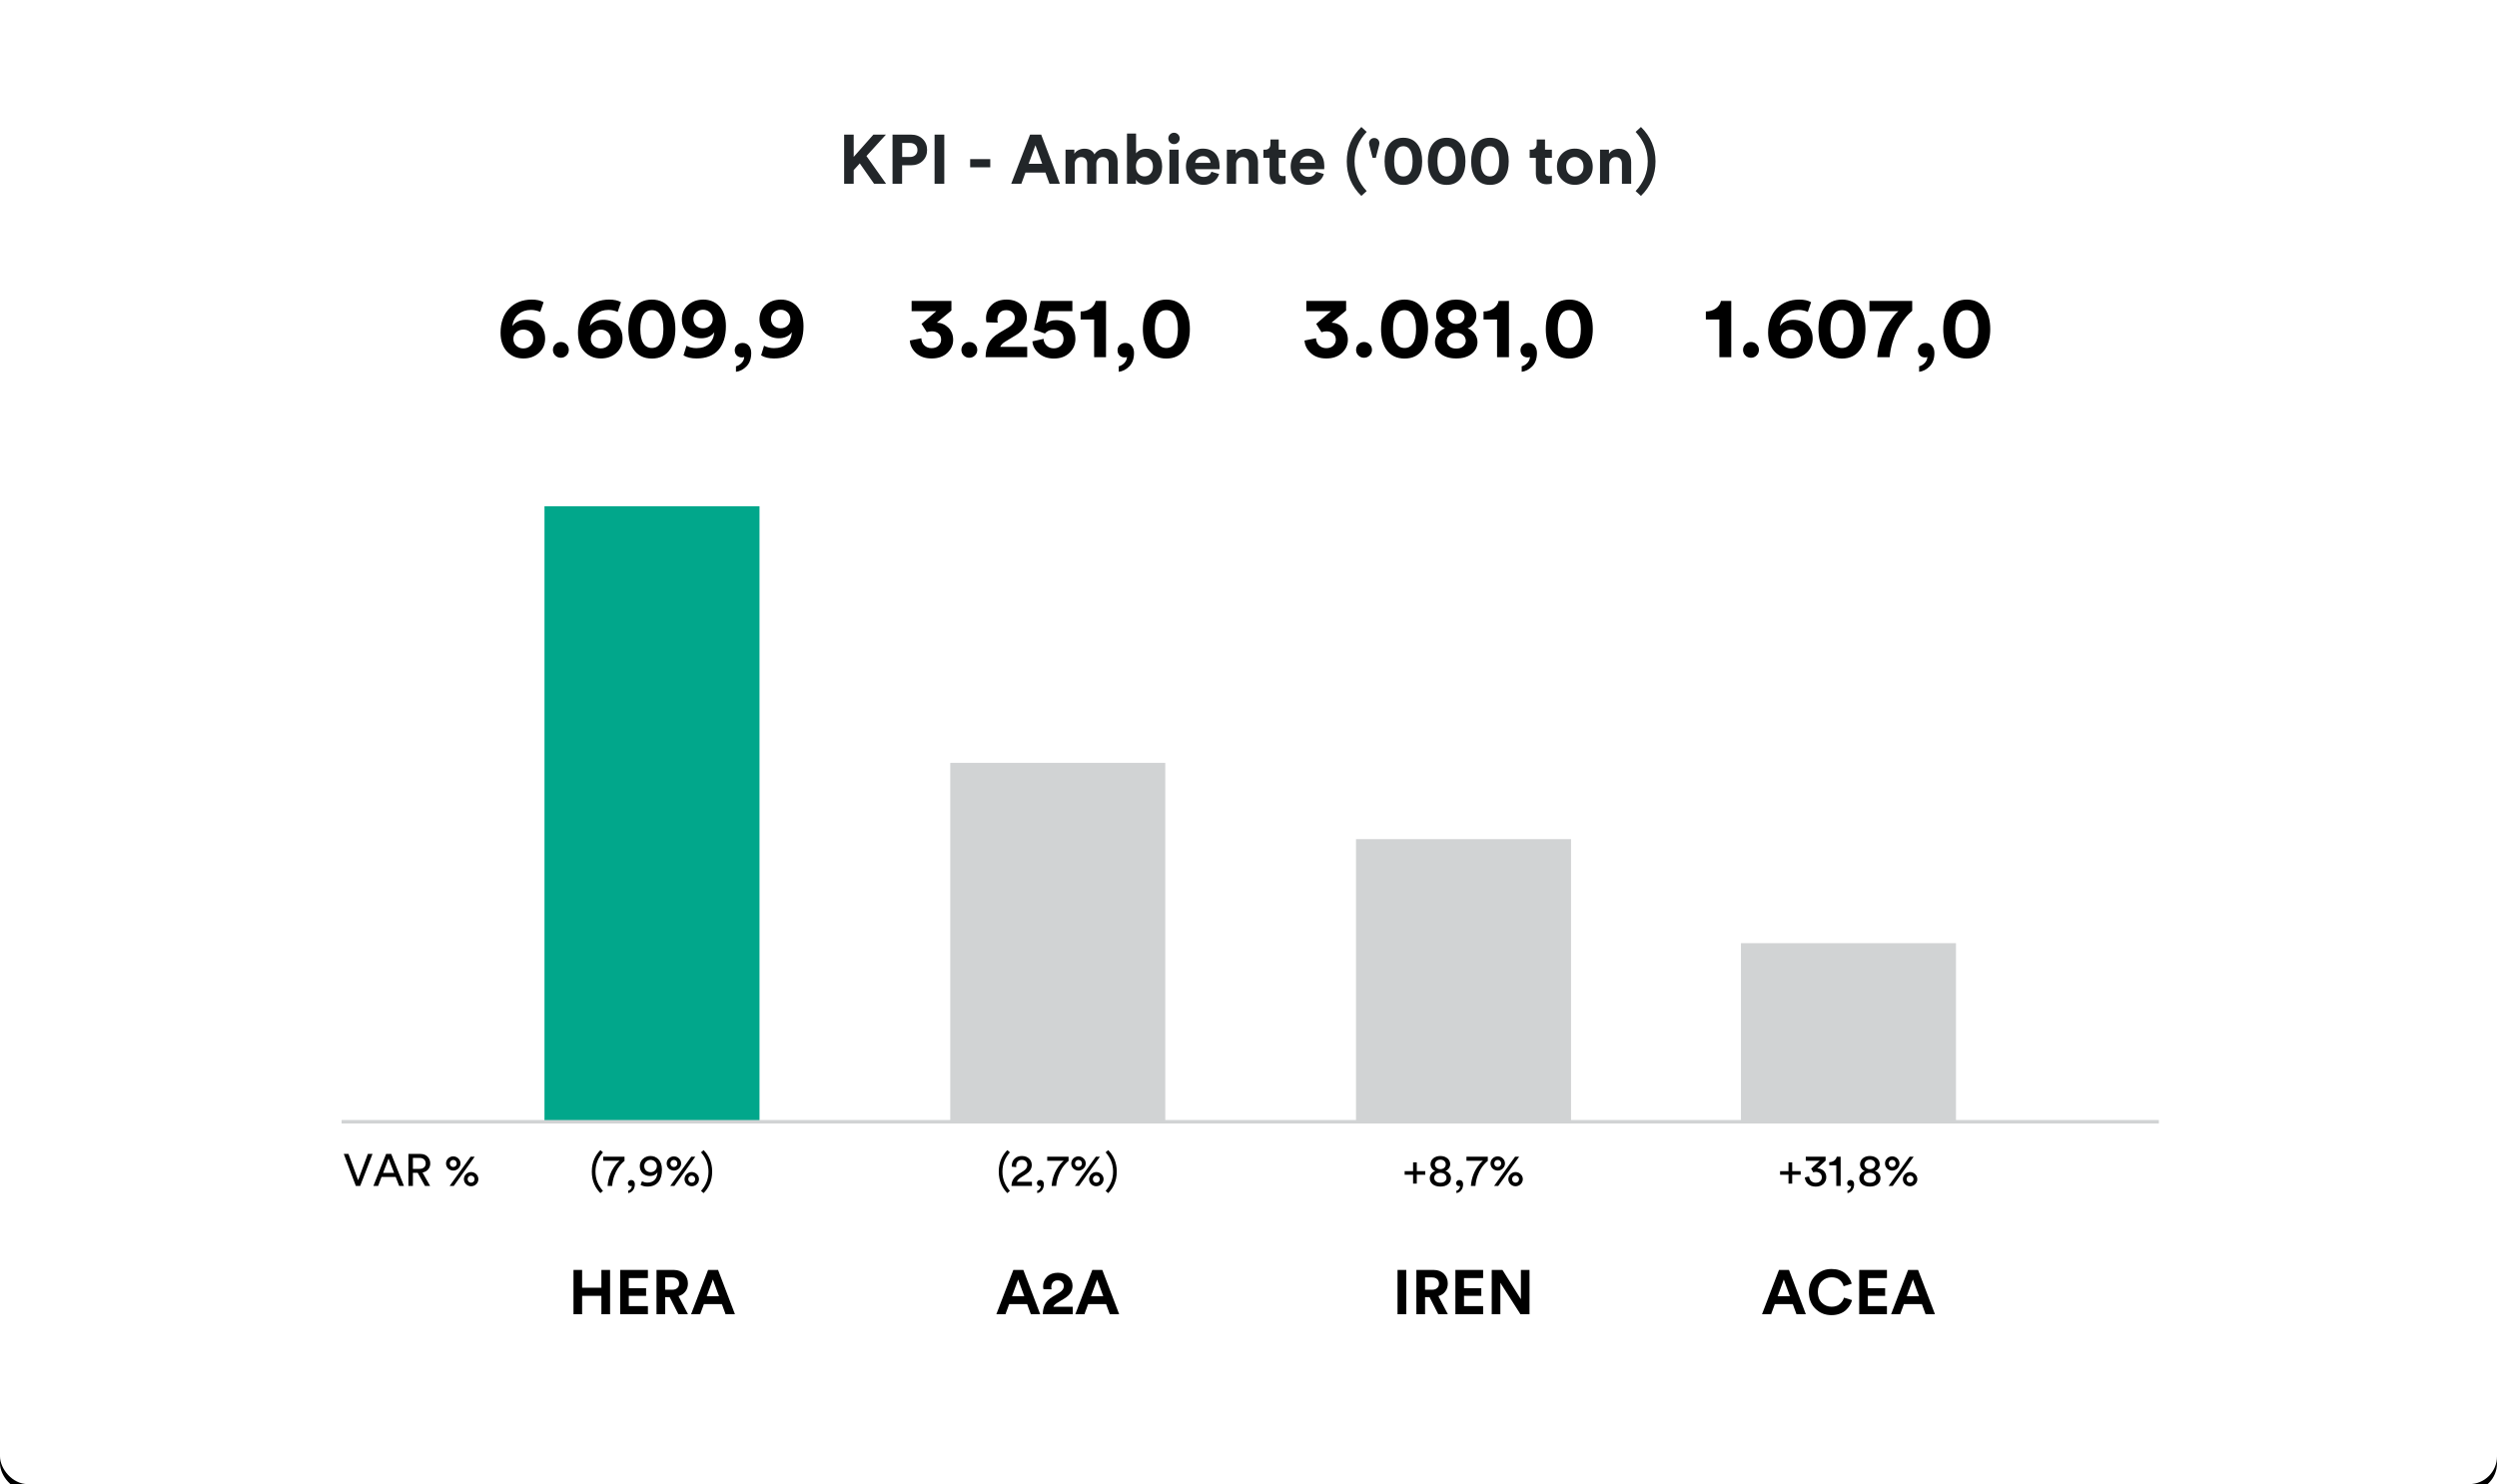<?xml version="1.0" encoding="UTF-8"?>
<svg width="720px" height="428px" viewBox="0 0 720 428" version="1.1" xmlns="http://www.w3.org/2000/svg" xmlns:xlink="http://www.w3.org/1999/xlink">
    <title>Waste-it-tr</title>
    <defs>
        <rect id="path-1" x="0" y="0" width="720" height="428" rx="8"></rect>
        <filter x="-1.0%" y="-1.2%" width="101.9%" height="103.3%" filterUnits="objectBoundingBox" id="filter-2">
            <feOffset dx="0" dy="2" in="SourceAlpha" result="shadowOffsetOuter1"></feOffset>
            <feGaussianBlur stdDeviation="2" in="shadowOffsetOuter1" result="shadowBlurOuter1"></feGaussianBlur>
            <feColorMatrix values="0 0 0 0 0   0 0 0 0 0   0 0 0 0 0  0 0 0 0.2 0" type="matrix" in="shadowBlurOuter1"></feColorMatrix>
        </filter>
    </defs>
    <g id="Waste-it-tr" stroke="none" stroke-width="1" fill="none" fill-rule="evenodd">
        <g id="Rectangle-Copy">
            <use fill="black" fill-opacity="1" filter="url(#filter-2)" xlink:href="#path-1"></use>
            <use fill="#FFFFFF" fill-rule="evenodd" xlink:href="#path-1"></use>
        </g>
        <path d="M246.16,53 L246.16,49.06 L247.92,47.12 L252.04,53 L255.5,53 L249.84,45 L255.46,38.82 L251.84,38.82 L246.16,45.24 L246.16,38.82 L243.4,38.82 L243.4,53 L246.16,53 Z M260.12,53 L260.12,47.66 L262.66,47.66 C264.047,47.66 265.17,47.247 266.03,46.42 C266.89,45.593 267.32,44.533 267.32,43.24 C267.32,41.947 266.89,40.887 266.03,40.06 C265.17,39.233 264.047,38.82 262.66,38.82 L262.66,38.82 L257.36,38.82 L257.36,53 L260.12,53 Z M262.32,45.28 L260.14,45.28 L260.14,41.22 L262.32,41.22 C263.013,41.22 263.557,41.403 263.95,41.77 C264.343,42.137 264.54,42.633 264.54,43.26 C264.54,43.873 264.34,44.363 263.94,44.73 C263.54,45.097 263,45.28 262.32,45.28 L262.32,45.28 Z M272.28,53 L272.28,38.82 L269.48,38.82 L269.48,53 L272.28,53 Z M285.54,48.24 L285.54,45.88 L279.74,45.88 L279.74,48.24 L285.54,48.24 Z M294.5,53 L295.68,49.76 L301.44,49.76 L302.62,53 L305.62,53 L300.22,38.82 L297.02,38.82 L291.58,53 L294.5,53 Z M300.52,47.24 L296.6,47.24 L298.56,41.88 L300.52,47.24 Z M309.9,53 L309.9,47.24 C309.9,46.68 310.067,46.217 310.4,45.85 C310.733,45.483 311.18,45.3 311.74,45.3 C312.313,45.3 312.747,45.47 313.04,45.81 C313.333,46.15 313.48,46.6 313.48,47.16 L313.48,47.16 L313.48,53 L316.12,53 L316.12,47.24 C316.12,46.693 316.287,46.233 316.62,45.86 C316.953,45.487 317.393,45.3 317.94,45.3 C318.527,45.3 318.963,45.47 319.25,45.81 C319.537,46.15 319.68,46.6 319.68,47.16 L319.68,47.16 L319.68,53 L322.26,53 L322.26,46.62 C322.26,45.38 321.917,44.447 321.23,43.82 C320.543,43.193 319.7,42.88 318.7,42.88 C317.327,42.88 316.287,43.427 315.58,44.52 C315.06,43.427 314.087,42.88 312.66,42.88 C312.087,42.88 311.527,43.013 310.98,43.28 C310.433,43.547 310.033,43.907 309.78,44.36 L309.78,44.36 L309.78,43.16 L307.24,43.16 L307.24,53 L309.9,53 Z M330.46,53.24 C331.847,53.24 332.967,52.75 333.82,51.77 C334.673,50.79 335.1,49.547 335.1,48.04 C335.1,46.533 334.693,45.3 333.88,44.34 C333.067,43.38 331.96,42.9 330.56,42.9 C329.867,42.9 329.257,43.03 328.73,43.29 C328.203,43.55 327.82,43.867 327.58,44.24 L327.58,44.24 L327.58,38.52 L324.96,38.52 L324.96,53 L327.54,53 L327.54,51.8 C328.14,52.76 329.113,53.24 330.46,53.24 Z M330,50.86 C329.307,50.86 328.723,50.61 328.25,50.11 C327.777,49.61 327.54,48.927 327.54,48.06 C327.54,47.193 327.773,46.513 328.24,46.02 C328.707,45.527 329.293,45.28 330,45.28 C330.707,45.28 331.29,45.527 331.75,46.02 C332.21,46.513 332.44,47.193 332.44,48.06 C332.44,48.927 332.207,49.613 331.74,50.12 C331.287,50.613 330.707,50.86 330,50.86 Z M338.52,41.56 C338.973,41.56 339.36,41.4 339.68,41.08 C340,40.76 340.16,40.38 340.16,39.94 C340.16,39.473 340,39.08 339.68,38.76 C339.36,38.44 338.973,38.28 338.52,38.28 C338.067,38.28 337.68,38.443 337.36,38.77 C337.04,39.097 336.88,39.487 336.88,39.94 C336.88,40.38 337.04,40.76 337.36,41.08 C337.68,41.4 338.067,41.56 338.52,41.56 Z M339.86,53 L339.86,43.16 L337.2,43.16 L337.2,53 L339.86,53 Z M347.04,53.3 C348.2,53.3 349.17,53.007 349.95,52.42 C350.73,51.833 351.253,51.087 351.52,50.18 L351.52,50.18 L349.3,49.52 C348.94,50.52 348.193,51.02 347.06,51.02 C346.393,51.02 345.82,50.807 345.34,50.38 C344.86,49.953 344.607,49.42 344.58,48.78 L344.58,48.78 L351.62,48.78 L351.64,48.64 C351.64,48.56 351.643,48.453 351.65,48.32 C351.657,48.187 351.66,48.067 351.66,47.96 C351.66,46.373 351.23,45.127 350.37,44.22 C349.51,43.313 348.32,42.86 346.8,42.86 C345.493,42.86 344.36,43.343 343.4,44.31 C342.44,45.277 341.96,46.52 341.96,48.04 C341.96,49.64 342.453,50.917 343.44,51.87 C344.427,52.823 345.627,53.3 347.04,53.3 Z M349.04,46.96 L344.64,46.96 C344.667,46.467 344.88,46.02 345.28,45.62 C345.68,45.22 346.2,45.02 346.84,45.02 C347.547,45.02 348.083,45.207 348.45,45.58 C348.817,45.953 349.013,46.413 349.04,46.96 L349.04,46.96 Z M356.42,53 L356.42,47.34 C356.42,46.753 356.587,46.267 356.92,45.88 C357.253,45.493 357.7,45.3 358.26,45.3 C358.873,45.3 359.33,45.48 359.63,45.84 C359.93,46.2 360.08,46.673 360.08,47.26 L360.08,47.26 L360.08,53 L362.74,53 L362.74,46.8 C362.74,45.653 362.437,44.717 361.83,43.99 C361.223,43.263 360.34,42.9 359.18,42.9 C358.607,42.9 358.06,43.027 357.54,43.28 C357.02,43.533 356.62,43.9 356.34,44.38 L356.34,44.38 L356.34,43.16 L353.76,43.16 L353.76,53 L356.42,53 Z M369.2,53.14 C369.813,53.14 370.313,53.06 370.7,52.9 L370.7,52.9 L370.7,50.7 C370.513,50.753 370.24,50.78 369.88,50.78 C369.48,50.78 369.187,50.693 369,50.52 C368.813,50.347 368.72,50.053 368.72,49.64 L368.72,49.64 L368.72,45.52 L370.7,45.52 L370.7,43.16 L368.72,43.16 L368.72,40.22 L366.32,40.22 L366.32,41.6 C366.32,42.067 366.19,42.443 365.93,42.73 C365.67,43.017 365.293,43.16 364.8,43.16 L364.8,43.16 L364.3,43.16 L364.3,45.52 L366.08,45.52 L366.08,50.1 C366.08,51.047 366.36,51.79 366.92,52.33 C367.48,52.87 368.24,53.14 369.2,53.14 Z M377.24,53.3 C378.4,53.3 379.37,53.007 380.15,52.42 C380.93,51.833 381.453,51.087 381.72,50.18 L381.72,50.18 L379.5,49.52 C379.14,50.52 378.393,51.02 377.26,51.02 C376.593,51.02 376.02,50.807 375.54,50.38 C375.06,49.953 374.807,49.42 374.78,48.78 L374.78,48.78 L381.82,48.78 L381.84,48.64 C381.84,48.56 381.843,48.453 381.85,48.32 C381.857,48.187 381.86,48.067 381.86,47.96 C381.86,46.373 381.43,45.127 380.57,44.22 C379.71,43.313 378.52,42.86 377,42.86 C375.693,42.86 374.56,43.343 373.6,44.31 C372.64,45.277 372.16,46.52 372.16,48.04 C372.16,49.64 372.653,50.917 373.64,51.87 C374.627,52.823 375.827,53.3 377.24,53.3 Z M379.24,46.96 L374.84,46.96 C374.867,46.467 375.08,46.02 375.48,45.62 C375.88,45.22 376.4,45.02 377.04,45.02 C377.747,45.02 378.283,45.207 378.65,45.58 C379.017,45.953 379.213,46.413 379.24,46.96 L379.24,46.96 Z M392.54,56.5 L394.08,55.1 C391.747,52.62 390.58,49.773 390.58,46.56 C390.58,43.36 391.747,40.52 394.08,38.04 L394.08,38.04 L392.54,36.62 C389.74,39.367 388.34,42.68 388.34,46.56 C388.34,50.453 389.74,53.767 392.54,56.5 L392.54,56.5 Z M396.72,45.5 L397.66,41.84 C397.713,41.68 397.74,41.507 397.74,41.32 C397.74,40.88 397.6,40.517 397.32,40.23 C397.04,39.943 396.687,39.8 396.26,39.8 C395.833,39.8 395.477,39.943 395.19,40.23 C394.903,40.517 394.76,40.88 394.76,41.32 C394.76,41.4 394.787,41.573 394.84,41.84 L394.84,41.84 L395.78,45.5 L396.72,45.5 Z M404.66,53.32 C406.54,53.32 407.96,52.593 408.92,51.14 C409.693,49.967 410.08,48.427 410.08,46.52 C410.08,44.613 409.693,43.073 408.92,41.9 C407.96,40.447 406.54,39.72 404.66,39.72 C402.78,39.72 401.353,40.447 400.38,41.9 C399.62,43.06 399.24,44.6 399.24,46.52 C399.24,48.44 399.62,49.98 400.38,51.14 C401.353,52.593 402.78,53.32 404.66,53.32 Z M404.66,50.88 C403.793,50.88 403.14,50.527 402.7,49.82 C402.233,49.087 402,47.987 402,46.52 C402,45.053 402.233,43.953 402.7,43.22 C403.14,42.513 403.793,42.16 404.66,42.16 C405.513,42.16 406.16,42.513 406.6,43.22 C407.08,43.94 407.32,45.04 407.32,46.52 C407.32,48 407.08,49.1 406.6,49.82 C406.16,50.527 405.513,50.88 404.66,50.88 Z M417.14,53.32 C419.02,53.32 420.44,52.593 421.4,51.14 C422.173,49.967 422.56,48.427 422.56,46.52 C422.56,44.613 422.173,43.073 421.4,41.9 C420.44,40.447 419.02,39.72 417.14,39.72 C415.26,39.72 413.833,40.447 412.86,41.9 C412.1,43.06 411.72,44.6 411.72,46.52 C411.72,48.44 412.1,49.98 412.86,51.14 C413.833,52.593 415.26,53.32 417.14,53.32 Z M417.14,50.88 C416.273,50.88 415.62,50.527 415.18,49.82 C414.713,49.087 414.48,47.987 414.48,46.52 C414.48,45.053 414.713,43.953 415.18,43.22 C415.62,42.513 416.273,42.16 417.14,42.16 C417.993,42.16 418.64,42.513 419.08,43.22 C419.56,43.94 419.8,45.04 419.8,46.52 C419.8,48 419.56,49.1 419.08,49.82 C418.64,50.527 417.993,50.88 417.14,50.88 Z M429.62,53.32 C431.5,53.32 432.92,52.593 433.88,51.14 C434.653,49.967 435.04,48.427 435.04,46.52 C435.04,44.613 434.653,43.073 433.88,41.9 C432.92,40.447 431.5,39.72 429.62,39.72 C427.74,39.72 426.313,40.447 425.34,41.9 C424.58,43.06 424.2,44.6 424.2,46.52 C424.2,48.44 424.58,49.98 425.34,51.14 C426.313,52.593 427.74,53.32 429.62,53.32 Z M429.62,50.88 C428.753,50.88 428.1,50.527 427.66,49.82 C427.193,49.087 426.96,47.987 426.96,46.52 C426.96,45.053 427.193,43.953 427.66,43.22 C428.1,42.513 428.753,42.16 429.62,42.16 C430.473,42.16 431.12,42.513 431.56,43.22 C432.04,43.94 432.28,45.04 432.28,46.52 C432.28,48 432.04,49.1 431.56,49.82 C431.12,50.527 430.473,50.88 429.62,50.88 Z M445.98,53.14 C446.593,53.14 447.093,53.06 447.48,52.9 L447.48,52.9 L447.48,50.7 C447.293,50.753 447.02,50.78 446.66,50.78 C446.26,50.78 445.967,50.693 445.78,50.52 C445.593,50.347 445.5,50.053 445.5,49.64 L445.5,49.64 L445.5,45.52 L447.48,45.52 L447.48,43.16 L445.5,43.16 L445.5,40.22 L443.1,40.22 L443.1,41.6 C443.1,42.067 442.97,42.443 442.71,42.73 C442.45,43.017 442.073,43.16 441.58,43.16 L441.58,43.16 L441.08,43.16 L441.08,45.52 L442.86,45.52 L442.86,50.1 C442.86,51.047 443.14,51.79 443.7,52.33 C444.26,52.87 445.02,53.14 445.98,53.14 Z M454.1,53.3 C455.58,53.3 456.81,52.807 457.79,51.82 C458.77,50.833 459.26,49.587 459.26,48.08 C459.26,46.573 458.77,45.327 457.79,44.34 C456.81,43.353 455.58,42.86 454.1,42.86 C452.62,42.86 451.387,43.353 450.4,44.34 C449.427,45.327 448.94,46.573 448.94,48.08 C448.94,49.587 449.43,50.833 450.41,51.82 C451.39,52.807 452.62,53.3 454.1,53.3 Z M454.1,50.88 C453.407,50.88 452.813,50.633 452.32,50.14 C451.84,49.647 451.6,48.96 451.6,48.08 C451.6,47.2 451.843,46.513 452.33,46.02 C452.817,45.527 453.407,45.28 454.1,45.28 C454.793,45.28 455.383,45.527 455.87,46.02 C456.357,46.513 456.6,47.2 456.6,48.08 C456.6,48.96 456.357,49.647 455.87,50.14 C455.383,50.633 454.793,50.88 454.1,50.88 Z M464.02,53 L464.02,47.34 C464.02,46.753 464.187,46.267 464.52,45.88 C464.853,45.493 465.3,45.3 465.86,45.3 C466.473,45.3 466.93,45.48 467.23,45.84 C467.53,46.2 467.68,46.673 467.68,47.26 L467.68,47.26 L467.68,53 L470.34,53 L470.34,46.8 C470.34,45.653 470.037,44.717 469.43,43.99 C468.823,43.263 467.94,42.9 466.78,42.9 C466.207,42.9 465.66,43.027 465.14,43.28 C464.62,43.533 464.22,43.9 463.94,44.38 L463.94,44.38 L463.94,43.16 L461.36,43.16 L461.36,53 L464.02,53 Z M473.16,56.5 C475.96,53.767 477.36,50.453 477.36,46.56 C477.36,42.68 475.96,39.367 473.16,36.62 L473.16,36.62 L471.62,38.04 C473.953,40.52 475.12,43.36 475.12,46.56 C475.12,49.773 473.953,52.62 471.62,55.1 L471.62,55.1 L473.16,56.5 Z" id="KPI-Ambiente('000ton)" fill="#222629" fill-rule="nonzero"></path>
        <path d="M103.862,342 L107.411,332.783 L106.072,332.783 L103.264,340.362 L100.482,332.783 L99.13,332.783 L102.601,342 L103.862,342 Z M109.036,342 L110.011,339.426 L114.093,339.426 L115.094,342 L116.472,342 L112.806,332.783 L111.337,332.783 L107.671,342 L109.036,342 Z M113.638,338.243 L110.466,338.243 L112.039,334.109 L113.638,338.243 Z M119.059,342 L119.059,338.23 L120.437,338.23 L122.543,342 L124.025,342 L121.828,338.139 C123.219,337.879 124.064,336.852 124.064,335.526 C124.064,334.005 122.985,332.783 121.243,332.783 L117.772,332.783 L117.772,342 L119.059,342 Z M121.009,337.086 L119.059,337.086 L119.059,333.927 L121.009,333.927 C122.049,333.927 122.751,334.551 122.751,335.526 C122.751,336.475 122.049,337.086 121.009,337.086 Z M130.694,337.58 C131.812,337.58 132.787,336.683 132.787,335.526 C132.787,334.382 131.812,333.485 130.694,333.485 C129.576,333.485 128.614,334.382 128.614,335.526 C128.614,336.683 129.576,337.58 130.694,337.58 Z M130.85,342 L136.882,333.576 L135.712,333.576 L129.654,342 L130.85,342 Z M130.694,336.553 C130.135,336.553 129.693,336.124 129.693,335.526 C129.693,334.941 130.135,334.512 130.694,334.512 C131.266,334.512 131.695,334.941 131.695,335.526 C131.695,336.124 131.266,336.553 130.694,336.553 Z M135.842,342.104 C136.96,342.104 137.935,341.207 137.935,340.05 C137.935,338.906 136.96,338.009 135.842,338.009 C134.724,338.009 133.762,338.906 133.762,340.05 C133.762,341.207 134.724,342.104 135.842,342.104 Z M135.842,341.077 C135.283,341.077 134.841,340.648 134.841,340.05 C134.841,339.465 135.283,339.036 135.842,339.036 C136.414,339.036 136.843,339.465 136.843,340.05 C136.843,340.648 136.414,341.077 135.842,341.077 Z" id="VAR%" fill="#000000" fill-rule="nonzero"></path>
        <path d="M405.494,379 L405.494,366.238 L402.974,366.238 L402.974,379 L405.494,379 Z M410.912,379 L410.912,374.086 L412.208,374.086 L414.71,379 L417.482,379 L414.746,373.78 C415.586,373.54 416.249,373.099 416.735,372.457 C417.221,371.815 417.464,371.05 417.464,370.162 C417.464,369.034 417.092,368.098 416.348,367.354 C415.604,366.61 414.62,366.238 413.396,366.238 L413.396,366.238 L408.41,366.238 L408.41,379 L410.912,379 Z M412.928,371.944 L410.912,371.944 L410.912,368.398 L412.928,368.398 C413.552,368.398 414.041,368.56 414.395,368.884 C414.749,369.208 414.926,369.64 414.926,370.18 C414.926,370.708 414.749,371.134 414.395,371.458 C414.041,371.782 413.552,371.944 412.928,371.944 L412.928,371.944 Z M427.652,379 L427.652,376.66 L422.144,376.66 L422.144,373.708 L427.13,373.708 L427.13,371.494 L422.144,371.494 L422.144,368.578 L427.652,368.578 L427.652,366.238 L419.66,366.238 L419.66,379 L427.652,379 Z M432.62,379 L432.62,369.946 L438.416,379 L441.026,379 L441.026,366.238 L438.542,366.238 L438.542,374.68 L433.232,366.238 L430.136,366.238 L430.136,379 L432.62,379 Z" id="IREN" fill="#000000" fill-rule="nonzero"></path>
        <path d="M510.698,379 L511.76,376.084 L516.944,376.084 L518.006,379 L520.706,379 L515.846,366.238 L512.966,366.238 L508.07,379 L510.698,379 Z M516.116,373.816 L512.588,373.816 L514.352,368.992 L516.116,373.816 Z M528.122,379.27 C528.974,379.27 529.757,379.138 530.471,378.874 C531.185,378.61 531.776,378.262 532.244,377.83 C532.712,377.398 533.093,376.936 533.387,376.444 C533.681,375.952 533.894,375.448 534.026,374.932 L534.026,374.932 L531.704,374.23 C531.5,374.938 531.101,375.55 530.507,376.066 C529.913,376.582 529.118,376.84 528.122,376.84 C527.03,376.84 526.097,376.462 525.323,375.706 C524.549,374.95 524.162,373.924 524.162,372.628 C524.162,371.272 524.555,370.222 525.341,369.478 C526.127,368.734 527.042,368.362 528.086,368.362 C529.094,368.362 529.886,368.611 530.462,369.109 C531.038,369.607 531.416,370.216 531.596,370.936 L531.596,370.936 L533.936,370.198 C533.648,369.034 533.009,368.038 532.019,367.21 C531.029,366.382 529.718,365.968 528.086,365.968 C526.31,365.968 524.783,366.586 523.505,367.822 C522.227,369.058 521.588,370.66 521.588,372.628 C521.588,374.608 522.218,376.21 523.478,377.434 C524.738,378.658 526.286,379.27 528.122,379.27 Z M544.088,379 L544.088,376.66 L538.58,376.66 L538.58,373.708 L543.566,373.708 L543.566,371.494 L538.58,371.494 L538.58,368.578 L544.088,368.578 L544.088,366.238 L536.096,366.238 L536.096,379 L544.088,379 Z M547.922,379 L548.984,376.084 L554.168,376.084 L555.23,379 L557.93,379 L553.07,366.238 L550.19,366.238 L545.294,379 L547.922,379 Z M553.34,373.816 L549.812,373.816 L551.576,368.992 L553.34,373.816 Z" id="ACEA" fill="#000000" fill-rule="nonzero"></path>
        <rect id="Rectangle" fill="#01A78B" x="157" y="146" width="62" height="178"></rect>
        <rect id="Rectangle-Copy-3" fill="#D1D3D4" x="502" y="272" width="62" height="52"></rect>
        <polygon id="Line" fill="#D1D3D4" fill-rule="nonzero" points="622.5 323 622.5 324 98.5 324 98.5 323"></polygon>
        <path d="M150.912,103.375 C152.713,103.375 154.208,102.838 155.4,101.763 C156.592,100.688 157.188,99.325 157.188,97.675 C157.188,96.008 156.675,94.683 155.65,93.7 C154.625,92.717 153.271,92.225 151.588,92.225 C150.704,92.225 149.925,92.4 149.25,92.75 C148.575,93.1 148.071,93.525 147.738,94.025 C147.921,92.542 148.508,91.396 149.5,90.588 C150.492,89.779 151.696,89.375 153.113,89.375 C153.996,89.375 154.887,89.567 155.787,89.95 L155.787,89.95 L156.738,87.15 C155.887,86.65 154.754,86.4 153.338,86.4 C150.637,86.4 148.463,87.263 146.812,88.987 C145.162,90.713 144.338,93.025 144.338,95.925 C144.338,98.275 144.967,100.104 146.225,101.412 C147.483,102.721 149.046,103.375 150.912,103.375 Z M150.887,100.475 C150.104,100.475 149.433,100.221 148.875,99.713 C148.317,99.204 148.037,98.55 148.037,97.75 C148.037,96.933 148.312,96.279 148.863,95.787 C149.412,95.296 150.088,95.05 150.887,95.05 C151.704,95.05 152.387,95.296 152.938,95.787 C153.488,96.279 153.762,96.933 153.762,97.75 C153.762,98.567 153.488,99.225 152.938,99.725 C152.387,100.225 151.704,100.475 150.887,100.475 Z M161.713,103.175 C162.346,103.175 162.887,102.954 163.338,102.513 C163.787,102.071 164.012,101.533 164.012,100.9 C164.012,100.267 163.787,99.729 163.338,99.287 C162.887,98.846 162.346,98.625 161.713,98.625 C161.096,98.625 160.562,98.846 160.113,99.287 C159.662,99.729 159.438,100.267 159.438,100.9 C159.438,101.533 159.662,102.075 160.113,102.525 C160.562,102.958 161.096,103.175 161.713,103.175 Z M173.238,103.375 C175.037,103.375 176.533,102.838 177.725,101.763 C178.917,100.688 179.512,99.325 179.512,97.675 C179.512,96.008 179,94.683 177.975,93.7 C176.95,92.717 175.596,92.225 173.912,92.225 C173.029,92.225 172.25,92.4 171.575,92.75 C170.9,93.1 170.396,93.525 170.062,94.025 C170.246,92.542 170.833,91.396 171.825,90.588 C172.817,89.779 174.021,89.375 175.438,89.375 C176.321,89.375 177.213,89.567 178.113,89.95 L178.113,89.95 L179.062,87.15 C178.213,86.65 177.079,86.4 175.662,86.4 C172.963,86.4 170.787,87.263 169.137,88.987 C167.488,90.713 166.662,93.025 166.662,95.925 C166.662,98.275 167.292,100.104 168.55,101.412 C169.808,102.721 171.371,103.375 173.238,103.375 Z M173.213,100.475 C172.429,100.475 171.758,100.221 171.2,99.713 C170.642,99.204 170.363,98.55 170.363,97.75 C170.363,96.933 170.637,96.279 171.188,95.787 C171.738,95.296 172.412,95.05 173.213,95.05 C174.029,95.05 174.713,95.296 175.262,95.787 C175.812,96.279 176.088,96.933 176.088,97.75 C176.088,98.567 175.812,99.225 175.262,99.725 C174.713,100.225 174.029,100.475 173.213,100.475 Z M187.963,103.4 C190.312,103.4 192.088,102.492 193.287,100.675 C194.254,99.208 194.738,97.283 194.738,94.9 C194.738,92.517 194.254,90.592 193.287,89.125 C192.088,87.308 190.312,86.4 187.963,86.4 C185.613,86.4 183.829,87.308 182.613,89.125 C181.662,90.575 181.188,92.5 181.188,94.9 C181.188,97.3 181.662,99.225 182.613,100.675 C183.829,102.492 185.613,103.4 187.963,103.4 Z M187.963,100.35 C186.879,100.35 186.062,99.908 185.512,99.025 C184.929,98.108 184.637,96.733 184.637,94.9 C184.637,93.067 184.929,91.692 185.512,90.775 C186.062,89.892 186.879,89.45 187.963,89.45 C189.029,89.45 189.838,89.892 190.387,90.775 C190.988,91.675 191.287,93.05 191.287,94.9 C191.287,96.75 190.988,98.125 190.387,99.025 C189.838,99.908 189.029,100.35 187.963,100.35 Z M200.838,103.375 C203.588,103.375 205.688,102.562 207.137,100.938 C208.588,99.312 209.312,97.025 209.312,94.075 C209.312,91.608 208.7,89.713 207.475,88.388 C206.25,87.062 204.704,86.4 202.838,86.4 C201.037,86.4 199.55,86.933 198.375,88 C197.2,89.067 196.613,90.433 196.613,92.1 C196.613,93.733 197.154,95.05 198.238,96.05 C199.321,97.05 200.646,97.55 202.213,97.55 C203.046,97.55 203.792,97.392 204.45,97.075 C205.108,96.758 205.613,96.333 205.963,95.8 C205.846,97.267 205.333,98.4 204.425,99.2 C203.517,100 202.312,100.4 200.812,100.4 C199.729,100.4 198.771,100.167 197.938,99.7 L197.938,99.7 L197.088,102.475 C198.054,103.075 199.304,103.375 200.838,103.375 Z M202.713,94.675 C201.929,94.675 201.271,94.429 200.738,93.938 C200.204,93.446 199.938,92.8 199.938,92 C199.938,91.217 200.208,90.575 200.75,90.075 C201.292,89.575 201.946,89.325 202.713,89.325 C203.496,89.325 204.158,89.575 204.7,90.075 C205.242,90.575 205.512,91.217 205.512,92 C205.512,92.783 205.238,93.425 204.688,93.925 C204.154,94.425 203.496,94.675 202.713,94.675 Z M212.213,107.225 C213.329,107.092 214.342,106.567 215.25,105.65 C216.158,104.733 216.613,103.442 216.613,101.775 C216.613,100.942 216.387,100.254 215.938,99.713 C215.488,99.171 214.887,98.9 214.137,98.9 C213.488,98.9 212.946,99.1 212.512,99.5 C212.079,99.9 211.863,100.4 211.863,101 C211.863,101.6 212.054,102.1 212.438,102.5 C212.821,102.883 213.321,103.075 213.938,103.075 C214.238,103.075 214.454,103.025 214.588,102.925 C214.571,103.575 214.321,104.154 213.838,104.662 C213.354,105.171 212.812,105.492 212.213,105.625 L212.213,105.625 L212.213,107.225 Z M223.213,103.375 C225.963,103.375 228.062,102.562 229.512,100.938 C230.963,99.312 231.688,97.025 231.688,94.075 C231.688,91.608 231.075,89.713 229.85,88.388 C228.625,87.062 227.079,86.4 225.213,86.4 C223.412,86.4 221.925,86.933 220.75,88 C219.575,89.067 218.988,90.433 218.988,92.1 C218.988,93.733 219.529,95.05 220.613,96.05 C221.696,97.05 223.021,97.55 224.588,97.55 C225.421,97.55 226.167,97.392 226.825,97.075 C227.483,96.758 227.988,96.333 228.338,95.8 C228.221,97.267 227.708,98.4 226.8,99.2 C225.892,100 224.688,100.4 223.188,100.4 C222.104,100.4 221.146,100.167 220.312,99.7 L220.312,99.7 L219.463,102.475 C220.429,103.075 221.679,103.375 223.213,103.375 Z M225.088,94.675 C224.304,94.675 223.646,94.429 223.113,93.938 C222.579,93.446 222.312,92.8 222.312,92 C222.312,91.217 222.583,90.575 223.125,90.075 C223.667,89.575 224.321,89.325 225.088,89.325 C225.871,89.325 226.533,89.575 227.075,90.075 C227.617,90.575 227.887,91.217 227.887,92 C227.887,92.783 227.613,93.425 227.062,93.925 C226.529,94.425 225.871,94.675 225.088,94.675 Z" id="6.609,9" fill="#000000" fill-rule="nonzero"></path>
        <path d="M268.613,103.375 C270.496,103.375 272.004,102.846 273.137,101.787 C274.271,100.729 274.837,99.467 274.837,98 C274.837,96.567 274.375,95.396 273.45,94.487 C272.525,93.579 271.421,93.1 270.137,93.05 L270.137,93.05 L274.337,89.55 L274.337,86.775 L262.863,86.775 L262.863,89.75 L269.962,89.75 L265.712,93.4 L267.238,95.8 C267.704,95.633 268.196,95.55 268.712,95.55 C269.496,95.55 270.133,95.763 270.625,96.188 C271.117,96.612 271.363,97.2 271.363,97.95 C271.363,98.65 271.113,99.233 270.613,99.7 C270.113,100.167 269.446,100.4 268.613,100.4 C267.762,100.4 267.067,100.133 266.525,99.6 C265.983,99.067 265.696,98.383 265.663,97.55 L265.663,97.55 L262.337,98.2 C262.438,99.633 263.054,100.854 264.188,101.862 C265.321,102.871 266.796,103.375 268.613,103.375 Z M279.488,103.175 C280.121,103.175 280.663,102.954 281.113,102.513 C281.562,102.071 281.788,101.533 281.788,100.9 C281.788,100.267 281.562,99.729 281.113,99.287 C280.663,98.846 280.121,98.625 279.488,98.625 C278.871,98.625 278.337,98.846 277.887,99.287 C277.438,99.729 277.212,100.267 277.212,100.9 C277.212,101.533 277.438,102.075 277.887,102.525 C278.337,102.958 278.871,103.175 279.488,103.175 Z M296.188,103 L296.188,100.025 L288.413,100.025 C288.613,99.508 289.079,99.017 289.812,98.55 L289.812,98.55 L292.938,96.65 C295.038,95.367 296.087,93.692 296.087,91.625 C296.087,90.158 295.554,88.921 294.488,87.912 C293.421,86.904 292.004,86.4 290.238,86.4 C288.421,86.4 286.979,86.929 285.913,87.987 C284.846,89.046 284.312,90.325 284.312,91.825 C284.312,92.192 284.354,92.567 284.438,92.95 L284.438,92.95 L287.712,93.05 C287.629,92.75 287.587,92.45 287.587,92.15 C287.587,91.35 287.808,90.7 288.25,90.2 C288.692,89.7 289.329,89.45 290.163,89.45 C290.946,89.45 291.55,89.667 291.975,90.1 C292.4,90.533 292.613,91.058 292.613,91.675 C292.613,92.775 291.971,93.708 290.688,94.475 L290.688,94.475 L288.012,96.075 C286.629,96.908 285.65,97.892 285.075,99.025 C284.5,100.158 284.204,101.483 284.188,103 L284.188,103 L296.188,103 Z M303.863,103.4 C305.746,103.4 307.254,102.85 308.387,101.75 C309.521,100.65 310.087,99.317 310.087,97.75 C310.087,96.05 309.579,94.721 308.562,93.763 C307.546,92.804 306.204,92.325 304.538,92.325 C303.304,92.325 302.329,92.658 301.613,93.325 L301.613,93.325 L302.413,89.75 L309.212,89.75 L309.212,86.775 L300.062,86.775 L298.137,95.1 C299.054,95.367 300.104,95.725 301.288,96.175 C301.938,95.442 302.771,95.075 303.788,95.075 C304.587,95.075 305.267,95.308 305.825,95.775 C306.383,96.242 306.663,96.917 306.663,97.8 C306.663,98.6 306.396,99.242 305.863,99.725 C305.329,100.208 304.663,100.45 303.863,100.45 C303.012,100.45 302.317,100.188 301.775,99.662 C301.233,99.138 300.946,98.492 300.913,97.725 L300.913,97.725 L297.688,98.45 C297.788,99.783 298.417,100.942 299.575,101.925 C300.733,102.908 302.163,103.4 303.863,103.4 Z M318.913,103 L318.913,86.775 L315.938,86.775 C315.771,87.642 315.296,88.362 314.512,88.938 C313.729,89.513 312.754,89.808 311.587,89.825 L311.587,89.825 L311.587,92.15 L315.488,92.15 L315.488,103 L318.913,103 Z M322.587,107.225 C323.704,107.092 324.717,106.567 325.625,105.65 C326.533,104.733 326.988,103.442 326.988,101.775 C326.988,100.942 326.762,100.254 326.312,99.713 C325.863,99.171 325.262,98.9 324.512,98.9 C323.863,98.9 323.321,99.1 322.887,99.5 C322.454,99.9 322.238,100.4 322.238,101 C322.238,101.6 322.429,102.1 322.812,102.5 C323.196,102.883 323.696,103.075 324.312,103.075 C324.613,103.075 324.829,103.025 324.962,102.925 C324.946,103.575 324.696,104.154 324.212,104.662 C323.729,105.171 323.188,105.492 322.587,105.625 L322.587,105.625 L322.587,107.225 Z M336.312,103.4 C338.663,103.4 340.438,102.492 341.637,100.675 C342.604,99.208 343.087,97.283 343.087,94.9 C343.087,92.517 342.604,90.592 341.637,89.125 C340.438,87.308 338.663,86.4 336.312,86.4 C333.962,86.4 332.179,87.308 330.962,89.125 C330.012,90.575 329.538,92.5 329.538,94.9 C329.538,97.3 330.012,99.225 330.962,100.675 C332.179,102.492 333.962,103.4 336.312,103.4 Z M336.312,100.35 C335.229,100.35 334.413,99.908 333.863,99.025 C333.279,98.108 332.988,96.733 332.988,94.9 C332.988,93.067 333.279,91.692 333.863,90.775 C334.413,89.892 335.229,89.45 336.312,89.45 C337.379,89.45 338.188,89.892 338.738,90.775 C339.337,91.675 339.637,93.05 339.637,94.9 C339.637,96.75 339.337,98.125 338.738,99.025 C338.188,99.908 337.379,100.35 336.312,100.35 Z" id="3.251,0" fill="#000000" fill-rule="nonzero"></path>
        <path d="M382.425,103.375 C384.308,103.375 385.817,102.846 386.95,101.787 C388.083,100.729 388.65,99.467 388.65,98 C388.65,96.567 388.188,95.396 387.262,94.487 C386.337,93.579 385.233,93.1 383.95,93.05 L383.95,93.05 L388.15,89.55 L388.15,86.775 L376.675,86.775 L376.675,89.75 L383.775,89.75 L379.525,93.4 L381.05,95.8 C381.517,95.633 382.008,95.55 382.525,95.55 C383.308,95.55 383.946,95.763 384.438,96.188 C384.929,96.612 385.175,97.2 385.175,97.95 C385.175,98.65 384.925,99.233 384.425,99.7 C383.925,100.167 383.258,100.4 382.425,100.4 C381.575,100.4 380.879,100.133 380.337,99.6 C379.796,99.067 379.508,98.383 379.475,97.55 L379.475,97.55 L376.15,98.2 C376.25,99.633 376.867,100.854 378,101.862 C379.133,102.871 380.608,103.375 382.425,103.375 Z M393.3,103.175 C393.933,103.175 394.475,102.954 394.925,102.513 C395.375,102.071 395.6,101.533 395.6,100.9 C395.6,100.267 395.375,99.729 394.925,99.287 C394.475,98.846 393.933,98.625 393.3,98.625 C392.683,98.625 392.15,98.846 391.7,99.287 C391.25,99.729 391.025,100.267 391.025,100.9 C391.025,101.533 391.25,102.075 391.7,102.525 C392.15,102.958 392.683,103.175 393.3,103.175 Z M405,103.4 C407.35,103.4 409.125,102.492 410.325,100.675 C411.292,99.208 411.775,97.283 411.775,94.9 C411.775,92.517 411.292,90.592 410.325,89.125 C409.125,87.308 407.35,86.4 405,86.4 C402.65,86.4 400.867,87.308 399.65,89.125 C398.7,90.575 398.225,92.5 398.225,94.9 C398.225,97.3 398.7,99.225 399.65,100.675 C400.867,102.492 402.65,103.4 405,103.4 Z M405,100.35 C403.917,100.35 403.1,99.908 402.55,99.025 C401.967,98.108 401.675,96.733 401.675,94.9 C401.675,93.067 401.967,91.692 402.55,90.775 C403.1,89.892 403.917,89.45 405,89.45 C406.067,89.45 406.875,89.892 407.425,90.775 C408.025,91.675 408.325,93.05 408.325,94.9 C408.325,96.75 408.025,98.125 407.425,99.025 C406.875,99.908 406.067,100.35 405,100.35 Z M419.9,103.375 C421.733,103.375 423.208,102.933 424.325,102.05 C425.458,101.167 426.025,100.025 426.025,98.625 C426.025,97.758 425.762,96.963 425.238,96.237 C424.712,95.513 424.025,94.992 423.175,94.675 C423.958,94.392 424.575,93.904 425.025,93.213 C425.475,92.521 425.7,91.8 425.7,91.05 C425.7,89.683 425.154,88.567 424.062,87.7 C422.971,86.833 421.583,86.4 419.9,86.4 C418.217,86.4 416.829,86.833 415.738,87.7 C414.646,88.567 414.1,89.683 414.1,91.05 C414.1,91.8 414.329,92.521 414.788,93.213 C415.246,93.904 415.867,94.392 416.65,94.675 C415.783,95.008 415.087,95.533 414.562,96.25 C414.038,96.967 413.775,97.758 413.775,98.625 C413.775,100.025 414.337,101.167 415.462,102.05 C416.587,102.933 418.067,103.375 419.9,103.375 Z M419.9,93.425 C419.167,93.408 418.587,93.2 418.163,92.8 C417.738,92.4 417.525,91.9 417.525,91.3 C417.525,90.733 417.742,90.25 418.175,89.85 C418.608,89.45 419.183,89.25 419.9,89.25 C420.633,89.25 421.217,89.45 421.65,89.85 C422.083,90.25 422.3,90.733 422.3,91.3 C422.3,91.9 422.083,92.4 421.65,92.8 C421.217,93.2 420.633,93.408 419.9,93.425 Z M419.9,100.525 C419.05,100.525 418.383,100.308 417.9,99.875 C417.417,99.425 417.175,98.892 417.175,98.275 C417.175,97.642 417.413,97.1 417.887,96.65 C418.363,96.2 419.033,95.975 419.9,95.975 C420.767,95.975 421.442,96.2 421.925,96.65 C422.408,97.1 422.65,97.642 422.65,98.275 C422.65,98.892 422.404,99.421 421.913,99.862 C421.421,100.304 420.75,100.525 419.9,100.525 Z M435.1,103 L435.1,86.775 L432.125,86.775 C431.958,87.642 431.483,88.362 430.7,88.938 C429.917,89.513 428.942,89.808 427.775,89.825 L427.775,89.825 L427.775,92.15 L431.675,92.15 L431.675,103 L435.1,103 Z M438.775,107.225 C439.892,107.092 440.904,106.567 441.812,105.65 C442.721,104.733 443.175,103.442 443.175,101.775 C443.175,100.942 442.95,100.254 442.5,99.713 C442.05,99.171 441.45,98.9 440.7,98.9 C440.05,98.9 439.508,99.1 439.075,99.5 C438.642,99.9 438.425,100.4 438.425,101 C438.425,101.6 438.617,102.1 439,102.5 C439.383,102.883 439.883,103.075 440.5,103.075 C440.8,103.075 441.017,103.025 441.15,102.925 C441.133,103.575 440.883,104.154 440.4,104.662 C439.917,105.171 439.375,105.492 438.775,105.625 L438.775,105.625 L438.775,107.225 Z M452.5,103.4 C454.85,103.4 456.625,102.492 457.825,100.675 C458.792,99.208 459.275,97.283 459.275,94.9 C459.275,92.517 458.792,90.592 457.825,89.125 C456.625,87.308 454.85,86.4 452.5,86.4 C450.15,86.4 448.367,87.308 447.15,89.125 C446.2,90.575 445.725,92.5 445.725,94.9 C445.725,97.3 446.2,99.225 447.15,100.675 C448.367,102.492 450.15,103.4 452.5,103.4 Z M452.5,100.35 C451.417,100.35 450.6,99.908 450.05,99.025 C449.467,98.108 449.175,96.733 449.175,94.9 C449.175,93.067 449.467,91.692 450.05,90.775 C450.6,89.892 451.417,89.45 452.5,89.45 C453.567,89.45 454.375,89.892 454.925,90.775 C455.525,91.675 455.825,93.05 455.825,94.9 C455.825,96.75 455.525,98.125 454.925,99.025 C454.375,99.908 453.567,100.35 452.5,100.35 Z" id="3.081,0" fill="#000000" fill-rule="nonzero"></path>
        <path d="M499.2,103 L499.2,86.775 L496.225,86.775 C496.058,87.642 495.583,88.362 494.8,88.938 C494.017,89.513 493.042,89.808 491.875,89.825 L491.875,89.825 L491.875,92.15 L495.775,92.15 L495.775,103 L499.2,103 Z M504.875,103.175 C505.508,103.175 506.05,102.954 506.5,102.513 C506.95,102.071 507.175,101.533 507.175,100.9 C507.175,100.267 506.95,99.729 506.5,99.287 C506.05,98.846 505.508,98.625 504.875,98.625 C504.258,98.625 503.725,98.846 503.275,99.287 C502.825,99.729 502.6,100.267 502.6,100.9 C502.6,101.533 502.825,102.075 503.275,102.525 C503.725,102.958 504.258,103.175 504.875,103.175 Z M516.4,103.375 C518.2,103.375 519.696,102.838 520.888,101.763 C522.079,100.688 522.675,99.325 522.675,97.675 C522.675,96.008 522.163,94.683 521.138,93.7 C520.112,92.717 518.758,92.225 517.075,92.225 C516.192,92.225 515.413,92.4 514.737,92.75 C514.062,93.1 513.558,93.525 513.225,94.025 C513.408,92.542 513.996,91.396 514.987,90.588 C515.979,89.779 517.183,89.375 518.6,89.375 C519.483,89.375 520.375,89.567 521.275,89.95 L521.275,89.95 L522.225,87.15 C521.375,86.65 520.242,86.4 518.825,86.4 C516.125,86.4 513.95,87.263 512.3,88.987 C510.65,90.713 509.825,93.025 509.825,95.925 C509.825,98.275 510.454,100.104 511.712,101.412 C512.971,102.721 514.533,103.375 516.4,103.375 Z M516.375,100.475 C515.592,100.475 514.921,100.221 514.362,99.713 C513.804,99.204 513.525,98.55 513.525,97.75 C513.525,96.933 513.8,96.279 514.35,95.787 C514.9,95.296 515.575,95.05 516.375,95.05 C517.192,95.05 517.875,95.296 518.425,95.787 C518.975,96.279 519.25,96.933 519.25,97.75 C519.25,98.567 518.975,99.225 518.425,99.725 C517.875,100.225 517.192,100.475 516.375,100.475 Z M531.125,103.4 C533.475,103.4 535.25,102.492 536.45,100.675 C537.417,99.208 537.9,97.283 537.9,94.9 C537.9,92.517 537.417,90.592 536.45,89.125 C535.25,87.308 533.475,86.4 531.125,86.4 C528.775,86.4 526.992,87.308 525.775,89.125 C524.825,90.575 524.35,92.5 524.35,94.9 C524.35,97.3 524.825,99.225 525.775,100.675 C526.992,102.492 528.775,103.4 531.125,103.4 Z M531.125,100.35 C530.042,100.35 529.225,99.908 528.675,99.025 C528.092,98.108 527.8,96.733 527.8,94.9 C527.8,93.067 528.092,91.692 528.675,90.775 C529.225,89.892 530.042,89.45 531.125,89.45 C532.192,89.45 533,89.892 533.55,90.775 C534.15,91.675 534.45,93.05 534.45,94.9 C534.45,96.75 534.15,98.125 533.55,99.025 C533,99.908 532.192,100.35 531.125,100.35 Z M544.875,103 C545.008,101.467 545.292,99.992 545.725,98.575 C546.158,97.158 546.617,95.992 547.1,95.075 C547.583,94.158 548.146,93.279 548.788,92.438 C549.429,91.596 549.925,91 550.275,90.65 C550.625,90.3 550.992,89.967 551.375,89.65 L551.375,89.65 L551.375,86.775 L539.05,86.775 L539.05,89.75 L547.4,89.75 L546.825,90.25 C546.458,90.6 545.996,91.154 545.438,91.912 C544.879,92.671 544.312,93.546 543.737,94.537 C543.163,95.529 542.646,96.779 542.188,98.287 C541.729,99.796 541.433,101.367 541.3,103 L541.3,103 L544.875,103 Z M553.375,107.225 C554.492,107.092 555.504,106.567 556.413,105.65 C557.321,104.733 557.775,103.442 557.775,101.775 C557.775,100.942 557.55,100.254 557.1,99.713 C556.65,99.171 556.05,98.9 555.3,98.9 C554.65,98.9 554.108,99.1 553.675,99.5 C553.242,99.9 553.025,100.4 553.025,101 C553.025,101.6 553.217,102.1 553.6,102.5 C553.983,102.883 554.483,103.075 555.1,103.075 C555.4,103.075 555.617,103.025 555.75,102.925 C555.733,103.575 555.483,104.154 555,104.662 C554.517,105.171 553.975,105.492 553.375,105.625 L553.375,105.625 L553.375,107.225 Z M567.1,103.4 C569.45,103.4 571.225,102.492 572.425,100.675 C573.392,99.208 573.875,97.283 573.875,94.9 C573.875,92.517 573.392,90.592 572.425,89.125 C571.225,87.308 569.45,86.4 567.1,86.4 C564.75,86.4 562.967,87.308 561.75,89.125 C560.8,90.575 560.325,92.5 560.325,94.9 C560.325,97.3 560.8,99.225 561.75,100.675 C562.967,102.492 564.75,103.4 567.1,103.4 Z M567.1,100.35 C566.017,100.35 565.2,99.908 564.65,99.025 C564.067,98.108 563.775,96.733 563.775,94.9 C563.775,93.067 564.067,91.692 564.65,90.775 C565.2,89.892 566.017,89.45 567.1,89.45 C568.167,89.45 568.975,89.892 569.525,90.775 C570.125,91.675 570.425,93.05 570.425,94.9 C570.425,96.75 570.125,98.125 569.525,99.025 C568.975,99.908 568.167,100.35 567.1,100.35 Z" id="1.607,0" fill="#000000" fill-rule="nonzero"></path>
        <path d="M167.849,379 L167.849,373.708 L173.411,373.708 L173.411,379 L175.913,379 L175.913,366.238 L173.411,366.238 L173.411,371.368 L167.849,371.368 L167.849,366.238 L165.365,366.238 L165.365,379 L167.849,379 Z M186.821,379 L186.821,376.66 L181.313,376.66 L181.313,373.708 L186.299,373.708 L186.299,371.494 L181.313,371.494 L181.313,368.578 L186.821,368.578 L186.821,366.238 L178.829,366.238 L178.829,379 L186.821,379 Z M191.807,379 L191.807,374.086 L193.103,374.086 L195.605,379 L198.377,379 L195.641,373.78 C196.481,373.54 197.144,373.099 197.63,372.457 C198.116,371.815 198.359,371.05 198.359,370.162 C198.359,369.034 197.987,368.098 197.243,367.354 C196.499,366.61 195.515,366.238 194.291,366.238 L194.291,366.238 L189.305,366.238 L189.305,379 L191.807,379 Z M193.823,371.944 L191.807,371.944 L191.807,368.398 L193.823,368.398 C194.447,368.398 194.936,368.56 195.29,368.884 C195.644,369.208 195.821,369.64 195.821,370.18 C195.821,370.708 195.644,371.134 195.29,371.458 C194.936,371.782 194.447,371.944 193.823,371.944 L193.823,371.944 Z M201.905,379 L202.967,376.084 L208.151,376.084 L209.213,379 L211.913,379 L207.053,366.238 L204.173,366.238 L199.277,379 L201.905,379 Z M207.323,373.816 L203.795,373.816 L205.559,368.992 L207.323,373.816 Z" id="HERA" fill="#000000" fill-rule="nonzero"></path>
        <path d="M289.925,379 L290.987,376.084 L296.171,376.084 L297.233,379 L299.933,379 L295.073,366.238 L292.193,366.238 L287.297,379 L289.925,379 Z M295.343,373.816 L291.815,373.816 L293.579,368.992 L295.343,373.816 Z M309.329,379 L309.329,376.858 L303.731,376.858 C303.875,376.486 304.211,376.132 304.739,375.796 L304.739,375.796 L306.989,374.428 C308.501,373.504 309.257,372.298 309.257,370.81 C309.257,369.754 308.873,368.863 308.105,368.137 C307.337,367.411 306.317,367.048 305.045,367.048 C303.737,367.048 302.699,367.429 301.931,368.191 C301.163,368.953 300.779,369.874 300.779,370.954 C300.779,371.218 300.809,371.488 300.869,371.764 L300.869,371.764 L303.227,371.836 C303.167,371.62 303.137,371.404 303.137,371.188 C303.137,370.612 303.296,370.144 303.614,369.784 C303.932,369.424 304.391,369.244 304.991,369.244 C305.555,369.244 305.99,369.4 306.296,369.712 C306.602,370.024 306.755,370.402 306.755,370.846 C306.755,371.638 306.293,372.31 305.369,372.862 L305.369,372.862 L303.443,374.014 C302.447,374.614 301.742,375.322 301.328,376.138 C300.914,376.954 300.701,377.908 300.689,379 L300.689,379 L309.329,379 Z M312.695,379 L313.757,376.084 L318.941,376.084 L320.003,379 L322.703,379 L317.843,366.238 L314.963,366.238 L310.067,379 L312.695,379 Z M318.113,373.816 L314.585,373.816 L316.349,368.992 L318.113,373.816 Z" id="A2A" fill="#000000" fill-rule="nonzero"></path>
        <path d="M173.121,344.08 L173.863,343.43 C172.536,341.948 171.704,340.167 171.704,337.879 C171.704,335.591 172.536,333.81 173.863,332.328 L173.121,331.678 C171.731,333.095 170.651,335.045 170.651,337.879 C170.651,340.713 171.731,342.663 173.121,344.08 Z M176.514,342 C176.917,337.541 179.297,335.422 180.077,334.798 L180.077,333.576 L173.928,333.576 L173.928,334.746 L178.673,334.746 C178.673,334.746 175.578,337.099 175.202,342 L176.514,342 Z M181.13,344.067 C181.935,343.963 183.054,343.248 183.054,341.532 C183.054,340.713 182.56,340.297 182,340.297 C181.454,340.297 181.052,340.7 181.052,341.168 C181.052,341.727 181.441,342.052 181.923,342.052 C182.065,342.052 182.169,342.013 182.208,341.987 C182.196,342.611 181.767,343.248 181.13,343.391 L181.13,344.067 Z M186.655,342.195 C189.488,342.195 190.867,340.349 190.867,337.255 C190.867,334.564 189.242,333.381 187.59,333.381 C185.94,333.381 184.483,334.551 184.483,336.293 C184.483,338.152 185.94,339.14 187.395,339.14 C188.54,339.14 189.28,338.62 189.579,338.061 C189.528,339.712 188.696,341.051 186.655,341.051 C186.108,341.051 185.484,340.869 185.12,340.648 L184.704,341.701 C185.12,341.987 186.005,342.195 186.655,342.195 Z M187.59,338.048 C186.629,338.048 185.77,337.411 185.77,336.267 C185.77,335.162 186.655,334.499 187.59,334.499 C188.513,334.499 189.411,335.175 189.411,336.267 C189.411,337.385 188.526,338.048 187.59,338.048 Z M194.311,337.58 C195.429,337.58 196.405,336.683 196.405,335.526 C196.405,334.382 195.429,333.485 194.311,333.485 C193.194,333.485 192.232,334.382 192.232,335.526 C192.232,336.683 193.194,337.58 194.311,337.58 Z M194.468,342 L200.5,333.576 L199.329,333.576 L193.272,342 L194.468,342 Z M194.311,336.553 C193.752,336.553 193.31,336.124 193.31,335.526 C193.31,334.941 193.752,334.512 194.311,334.512 C194.883,334.512 195.312,334.941 195.312,335.526 C195.312,336.124 194.883,336.553 194.311,336.553 Z M199.459,342.104 C200.577,342.104 201.553,341.207 201.553,340.05 C201.553,338.906 200.577,338.009 199.459,338.009 C198.341,338.009 197.38,338.906 197.38,340.05 C197.38,341.207 198.341,342.104 199.459,342.104 Z M199.459,341.077 C198.9,341.077 198.458,340.648 198.458,340.05 C198.458,339.465 198.9,339.036 199.459,339.036 C200.031,339.036 200.46,339.465 200.46,340.05 C200.46,340.648 200.031,341.077 199.459,341.077 Z M202.879,344.08 C204.269,342.663 205.349,340.713 205.349,337.879 C205.349,335.045 204.269,333.095 202.879,331.678 L202.137,332.328 C203.464,333.81 204.296,335.591 204.296,337.879 C204.296,340.167 203.464,341.948 202.137,343.43 L202.879,344.08 Z" id="(7,9%)" fill="#000000" fill-rule="nonzero"></path>
        <path d="M290.459,344.08 L291.2,343.43 C289.875,341.948 289.043,340.167 289.043,337.879 C289.043,335.591 289.875,333.81 291.2,332.328 L290.459,331.678 C289.068,333.095 287.99,335.045 287.99,337.879 C287.99,340.713 289.068,342.663 290.459,344.08 Z M297.558,342 L297.558,340.817 L293.228,340.817 C293.346,340.297 293.774,339.946 294.255,339.634 L295.92,338.568 C296.882,337.957 297.505,337.073 297.505,335.968 C297.505,334.564 296.466,333.381 294.659,333.381 C292.812,333.381 291.747,334.668 291.747,336.111 C291.747,336.215 291.747,336.332 291.76,336.449 L293.034,336.605 C293.021,336.475 293.007,336.345 293.007,336.228 C293.007,335.266 293.527,334.499 294.632,334.499 C295.699,334.499 296.219,335.214 296.219,335.981 C296.219,336.631 295.854,337.229 295.062,337.736 L293.658,338.646 C292.228,339.569 291.682,340.622 291.656,342 L297.558,342 Z M299.065,344.067 C299.872,343.963 300.99,343.248 300.99,341.532 C300.99,340.713 300.495,340.297 299.937,340.297 C299.39,340.297 298.988,340.7 298.988,341.168 C298.988,341.727 299.377,342.052 299.858,342.052 C300.002,342.052 300.106,342.013 300.144,341.987 C300.132,342.611 299.702,343.248 299.065,343.391 L299.065,344.067 Z M304.551,342 C304.954,337.541 307.334,335.422 308.113,334.798 L308.113,333.576 L301.964,333.576 L301.964,334.746 L306.709,334.746 C306.709,334.746 303.615,337.099 303.238,342 L304.551,342 Z M310.974,337.58 C312.091,337.58 313.067,336.683 313.067,335.526 C313.067,334.382 312.091,333.485 310.974,333.485 C309.856,333.485 308.894,334.382 308.894,335.526 C308.894,336.683 309.856,337.58 310.974,337.58 Z M311.13,342 L317.161,333.576 L315.991,333.576 L309.933,342 L311.13,342 Z M310.974,336.553 C310.414,336.553 309.973,336.124 309.973,335.526 C309.973,334.941 310.414,334.512 310.974,334.512 C311.546,334.512 311.974,334.941 311.974,335.526 C311.974,336.124 311.546,336.553 310.974,336.553 Z M316.122,342.104 C317.24,342.104 318.214,341.207 318.214,340.05 C318.214,338.906 317.24,338.009 316.122,338.009 C315.003,338.009 314.041,338.906 314.041,340.05 C314.041,341.207 315.003,342.104 316.122,342.104 Z M316.122,341.077 C315.562,341.077 315.12,340.648 315.12,340.05 C315.12,339.465 315.562,339.036 316.122,339.036 C316.693,339.036 317.123,339.465 317.123,340.05 C317.123,340.648 316.693,341.077 316.122,341.077 Z M319.541,344.08 C320.932,342.663 322.01,340.713 322.01,337.879 C322.01,335.045 320.932,333.095 319.541,331.678 L318.8,332.328 C320.125,333.81 320.957,335.591 320.957,337.879 C320.957,340.167 320.125,341.948 318.8,343.43 L319.541,344.08 Z" id="(2,7%)" fill="#000000" fill-rule="nonzero"></path>
        <path d="M408.526,341.337 L408.526,338.776 L410.969,338.776 L410.969,337.749 L408.526,337.749 L408.526,335.214 L407.459,335.214 L407.459,337.749 L405.029,337.749 L405.029,338.776 L407.459,338.776 L407.459,341.337 L408.526,341.337 Z M415.325,342.195 C417.262,342.195 418.38,341.129 418.38,339.777 C418.38,338.75 417.678,337.983 416.781,337.697 C417.56,337.411 418.159,336.631 418.159,335.721 C418.159,334.343 416.937,333.381 415.325,333.381 C413.712,333.381 412.49,334.343 412.49,335.721 C412.49,336.657 413.101,337.411 413.868,337.697 C412.971,337.996 412.269,338.75 412.269,339.777 C412.269,341.129 413.387,342.195 415.325,342.195 Z M415.325,337.164 C414.428,337.151 413.764,336.605 413.764,335.786 C413.764,335.032 414.375,334.434 415.325,334.434 C416.274,334.434 416.885,335.032 416.885,335.786 C416.885,336.605 416.221,337.151 415.325,337.164 Z M415.325,341.09 C414.193,341.09 413.557,340.466 413.557,339.673 C413.557,338.867 414.207,338.23 415.325,338.23 C416.442,338.23 417.092,338.867 417.092,339.673 C417.092,340.466 416.455,341.09 415.325,341.09 Z M419.952,344.067 C420.759,343.963 421.877,343.248 421.877,341.532 C421.877,340.713 421.382,340.297 420.824,340.297 C420.277,340.297 419.875,340.7 419.875,341.168 C419.875,341.727 420.264,342.052 420.745,342.052 C420.889,342.052 420.993,342.013 421.031,341.987 C421.019,342.611 420.589,343.248 419.952,343.391 L419.952,344.067 Z M425.438,342 C425.841,337.541 428.221,335.422 429,334.798 L429,333.576 L422.851,333.576 L422.851,334.746 L427.596,334.746 C427.596,334.746 424.502,337.099 424.125,342 L425.438,342 Z M431.861,337.58 C432.978,337.58 433.954,336.683 433.954,335.526 C433.954,334.382 432.978,333.485 431.861,333.485 C430.743,333.485 429.781,334.382 429.781,335.526 C429.781,336.683 430.743,337.58 431.861,337.58 Z M432.017,342 L438.048,333.576 L436.878,333.576 L430.82,342 L432.017,342 Z M431.861,336.553 C431.301,336.553 430.86,336.124 430.86,335.526 C430.86,334.941 431.301,334.512 431.861,334.512 C432.433,334.512 432.861,334.941 432.861,335.526 C432.861,336.124 432.433,336.553 431.861,336.553 Z M437.009,342.104 C438.127,342.104 439.101,341.207 439.101,340.05 C439.101,338.906 438.127,338.009 437.009,338.009 C435.89,338.009 434.928,338.906 434.928,340.05 C434.928,341.207 435.89,342.104 437.009,342.104 Z M437.009,341.077 C436.45,341.077 436.007,340.648 436.007,340.05 C436.007,339.465 436.45,339.036 437.009,339.036 C437.58,339.036 438.01,339.465 438.01,340.05 C438.01,340.648 437.58,341.077 437.009,341.077 Z" id="+8,7%" fill="#000000" fill-rule="nonzero"></path>
        <path d="M516.776,341.337 L516.776,338.776 L519.22,338.776 L519.22,337.749 L516.776,337.749 L516.776,335.214 L515.71,335.214 L515.71,337.749 L513.279,337.749 L513.279,338.776 L515.71,338.776 L515.71,341.337 L516.776,341.337 Z M523.549,342.208 C525.512,342.208 526.604,340.921 526.604,339.504 C526.604,337.775 525.239,336.943 524.004,336.943 L526.409,334.72 L526.409,333.576 L520.689,333.576 L520.689,334.746 L524.719,334.746 L522.236,337.034 L522.86,338.087 C523.081,338.009 523.341,337.957 523.601,337.957 C524.433,337.957 525.317,338.425 525.317,339.53 C525.317,340.375 524.693,341.09 523.536,341.09 C522.522,341.09 521.716,340.388 521.664,339.27 L520.416,339.556 C520.494,340.934 521.599,342.208 523.549,342.208 Z M530.738,342 L530.738,333.576 L529.62,333.576 C529.425,334.486 528.619,335.136 527.449,335.162 L527.449,336.059 L529.49,336.059 L529.49,342 L530.738,342 Z M532.701,344.067 C533.507,343.963 534.625,343.248 534.625,341.532 C534.625,340.713 534.131,340.297 533.572,340.297 C533.026,340.297 532.623,340.7 532.623,341.168 C532.623,341.727 533.013,342.052 533.494,342.052 C533.637,342.052 533.741,342.013 533.78,341.987 C533.767,342.611 533.338,343.248 532.701,343.391 L532.701,344.067 Z M539.175,342.195 C541.112,342.195 542.23,341.129 542.23,339.777 C542.23,338.75 541.528,337.983 540.631,337.697 C541.411,337.411 542.009,336.631 542.009,335.721 C542.009,334.343 540.787,333.381 539.175,333.381 C537.563,333.381 536.341,334.343 536.341,335.721 C536.341,336.657 536.952,337.411 537.719,337.697 C536.822,337.996 536.12,338.75 536.12,339.777 C536.12,341.129 537.238,342.195 539.175,342.195 Z M539.175,337.164 C538.278,337.151 537.615,336.605 537.615,335.786 C537.615,335.032 538.226,334.434 539.175,334.434 C540.124,334.434 540.735,335.032 540.735,335.786 C540.735,336.605 540.072,337.151 539.175,337.164 Z M539.175,341.09 C538.044,341.09 537.407,340.466 537.407,339.673 C537.407,338.867 538.057,338.23 539.175,338.23 C540.293,338.23 540.943,338.867 540.943,339.673 C540.943,340.466 540.306,341.09 539.175,341.09 Z M545.61,337.58 C546.728,337.58 547.703,336.683 547.703,335.526 C547.703,334.382 546.728,333.485 545.61,333.485 C544.492,333.485 543.53,334.382 543.53,335.526 C543.53,336.683 544.492,337.58 545.61,337.58 Z M545.766,342 L551.798,333.576 L550.628,333.576 L544.57,342 L545.766,342 Z M545.61,336.553 C545.051,336.553 544.609,336.124 544.609,335.526 C544.609,334.941 545.051,334.512 545.61,334.512 C546.182,334.512 546.611,334.941 546.611,335.526 C546.611,336.124 546.182,336.553 545.61,336.553 Z M550.758,342.104 C551.876,342.104 552.851,341.207 552.851,340.05 C552.851,338.906 551.876,338.009 550.758,338.009 C549.64,338.009 548.678,338.906 548.678,340.05 C548.678,341.207 549.64,342.104 550.758,342.104 Z M550.758,341.077 C550.199,341.077 549.757,340.648 549.757,340.05 C549.757,339.465 550.199,339.036 550.758,339.036 C551.33,339.036 551.759,339.465 551.759,340.05 C551.759,340.648 551.33,341.077 550.758,341.077 Z" id="+31,8%" fill="#000000" fill-rule="nonzero"></path>
        <rect id="Rectangle-Copy" fill="#D1D3D4" x="274" y="220" width="62" height="104"></rect>
        <rect id="Rectangle-Copy-2" fill="#D1D3D4" x="391" y="242" width="62" height="82"></rect>
    </g>
</svg>